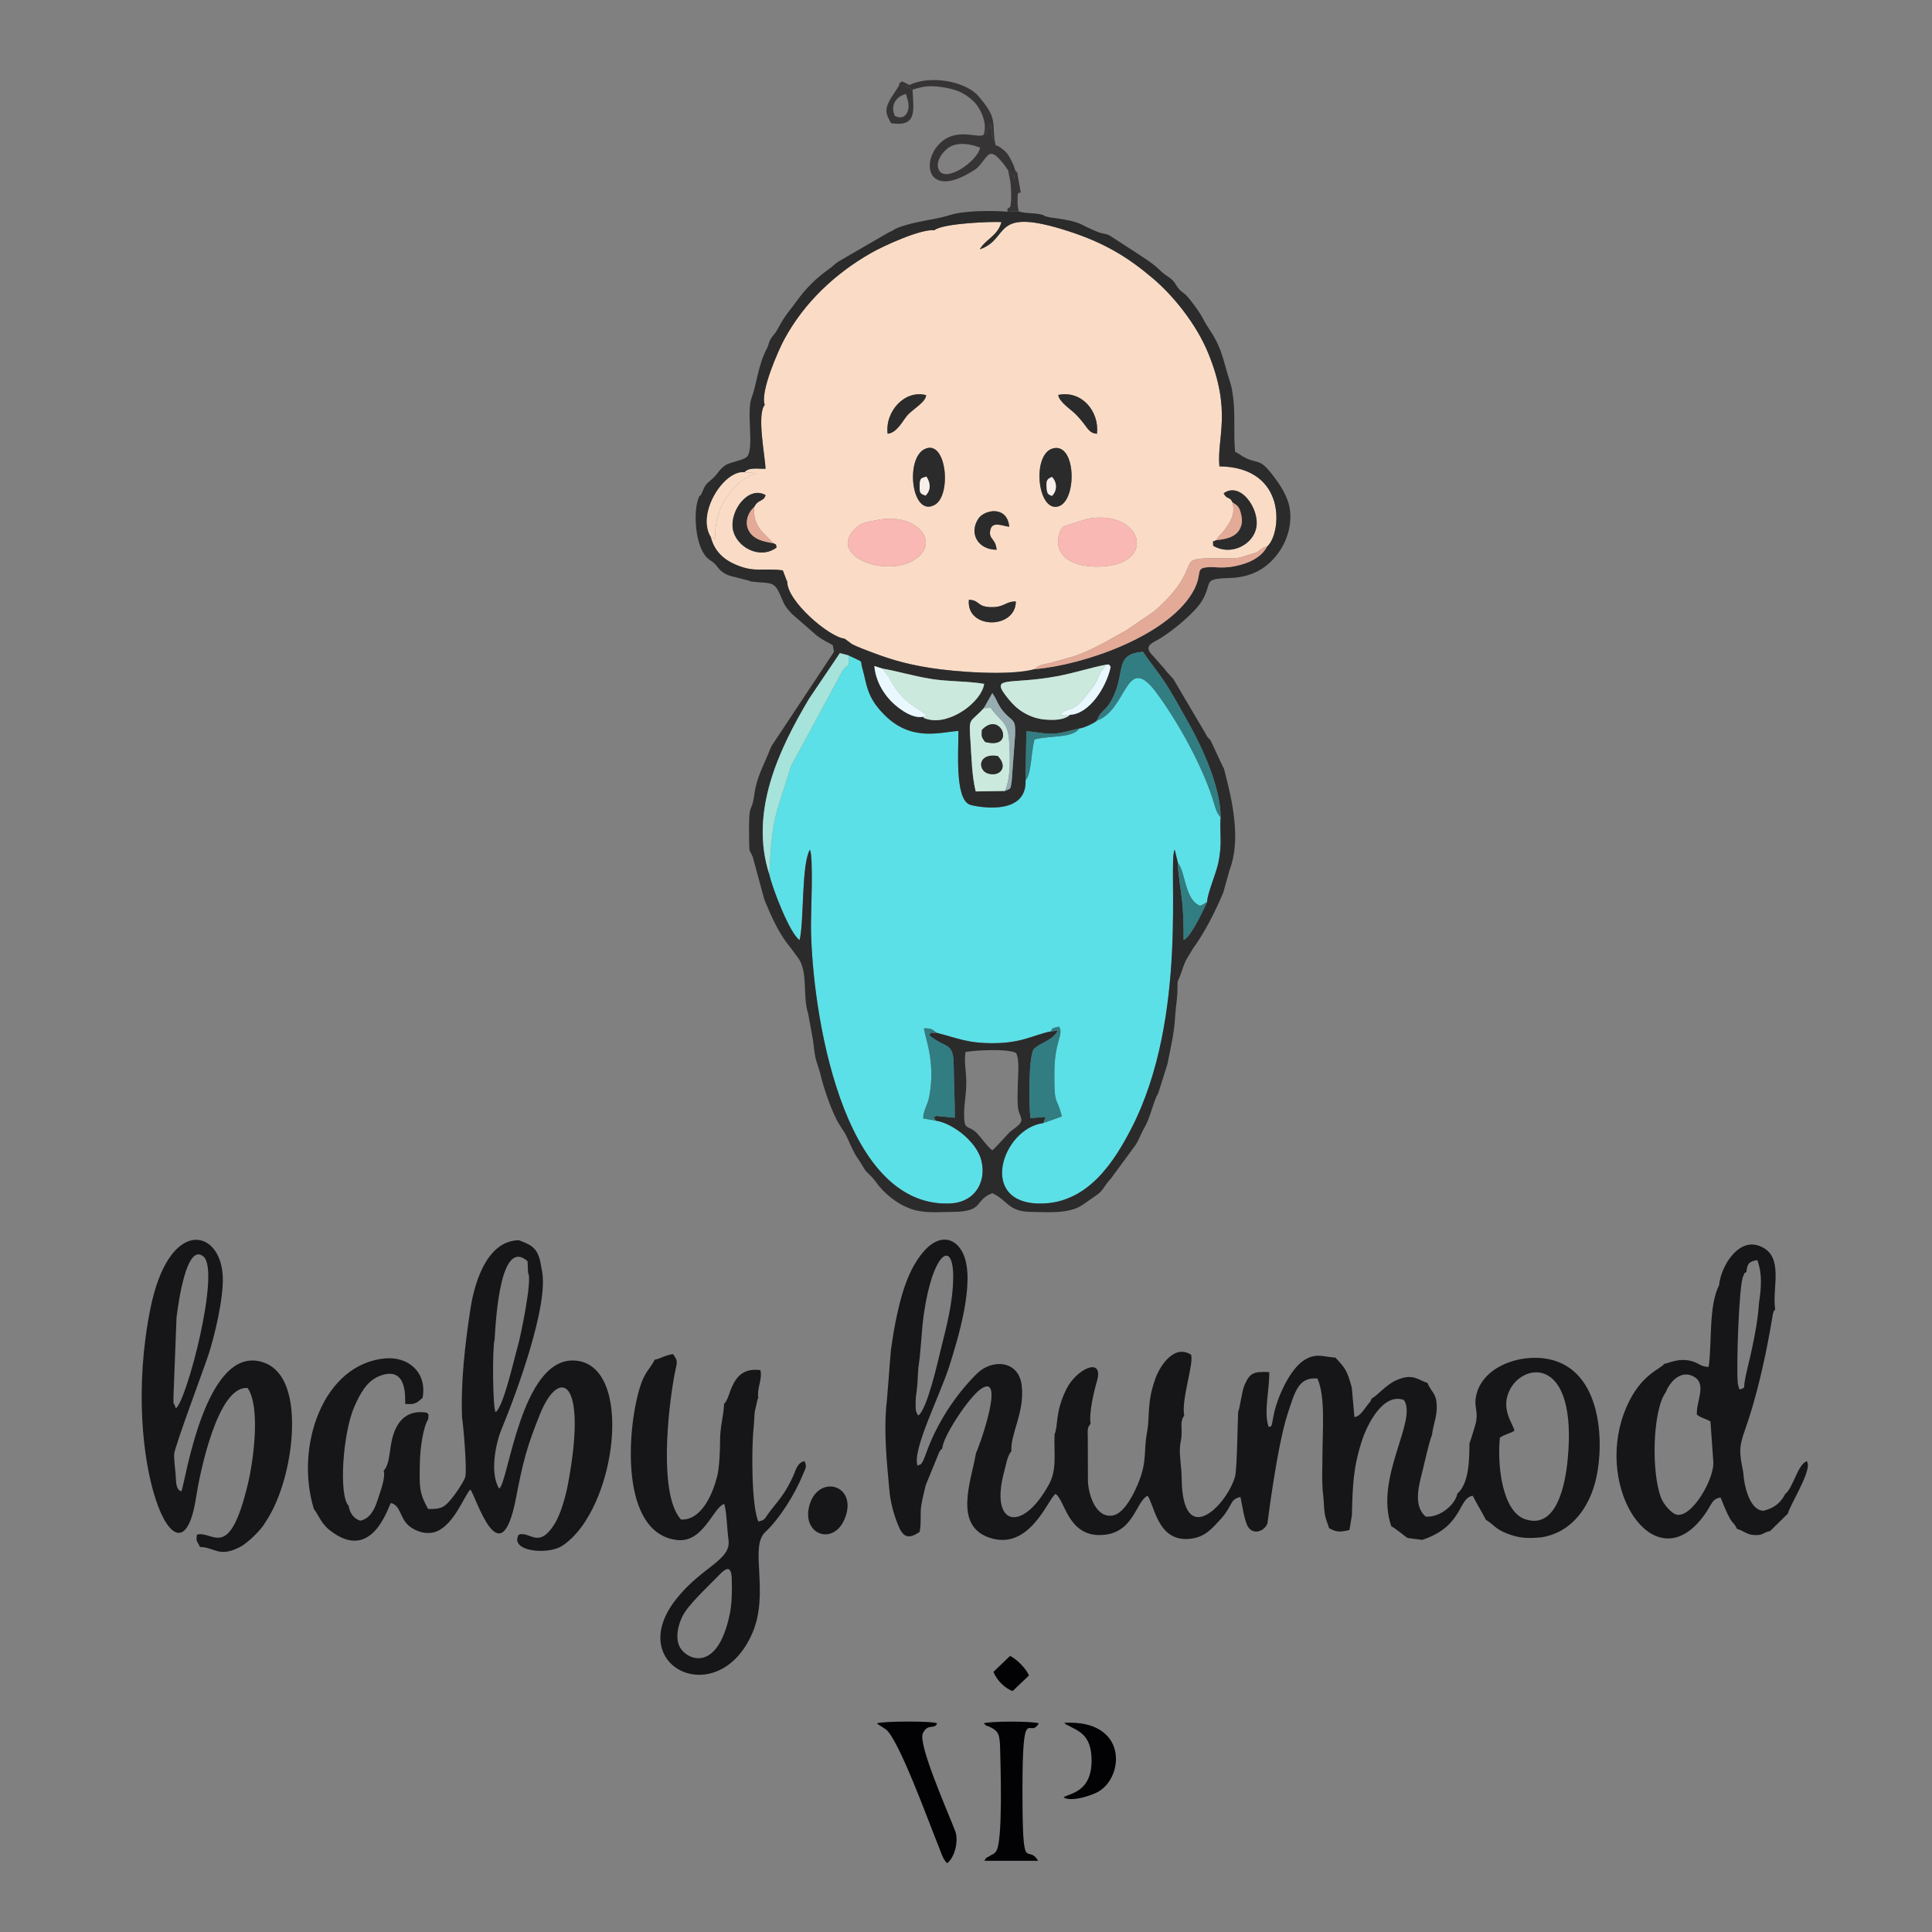 <svg xmlns:xlink="http://www.w3.org/1999/xlink" viewBox="0 0 1666.66 1666.66" style="shape-rendering:geometricPrecision; text-rendering:geometricPrecision; image-rendering:optimizeQuality; fill-rule:evenodd; clip-rule:evenodd" version="1.1" height="1.667in" width="1.667in" xml:space="preserve" xmlns="http://www.w3.org/2000/svg">
 <rect x="0" y="0" width="1666.66" height="1666.66" fill="#808080" stroke="none"/>
 <defs>
  <style type="text/css">
   
    .fil10 {fill:#373435}
    .fil4 {fill:#020204}
    .fil2 {fill:#161619}
    .fil3 {fill:#2B2B2B}
    .fil9 {fill:#317D82}
    .fil1 {fill:#5BE0E7}
    .fil13 {fill:#97ADB1}
    .fil7 {fill:#A5E3DB}
    .fil6 {fill:#CBE9DD}
    .fil8 {fill:#E3AA97}
    .fil12 {fill:#E9F8FF}
    .fil14 {fill:#F8EFEA}
    .fil5 {fill:#F9B8B3}
    .fil0 {fill:#FADCC6}
    .fil11 {fill:#FADCC6}
   
  </style>
 </defs>
 <g id="Layer_x0020_1">
  <path d="M835.82 517.43c9.58,0.21 6.52,5.89 18.67,6.31 11.9,0.43 12.83,-5.04 21.84,-4.87 -0.22,24.37 -43.09,24.14 -40.51,-1.44zm-156.69 -15.8c-0.43,16.81 36.27,48.12 49.47,49.32l6.53 4.81c2.33,1.19 6.11,2.77 8.74,3.8 21.35,8.38 34.93,12.84 58.4,16.59 22.37,3.58 69.56,7 90.24,1.09 4.45,-4.48 8.82,-4.02 14.86,-5.75 4.33,-1.24 8.88,-2.51 14.67,-4.09 17.77,-4.86 33.77,-15.02 50.11,-24.03l23.24 -15.86c29.87,-25.65 27.66,-39.79 32.71,-43.52 5.11,-3.77 26.51,-2.09 35.26,-2.35 7.2,-0.21 8.77,-1.62 14.99,-3.36 8.9,-2.5 4.62,-1.55 9.8,-4.61 3.1,-1.84 -0.23,-1.06 4.93,-2.19 12.46,-10.72 17.9,-68.44 -41.14,-69.19 -2.31,-24.82 11.02,-47.11 -9.59,-97.51 -10.42,-25.47 -30.26,-49.74 -47.73,-64.58 -21.28,-18.09 -41.54,-30.54 -71.92,-40.44 -68.89,-22.48 -50.42,6.22 -77.55,15.34 5.57,-9.22 15.38,-11.4 18.77,-23.53 -6.87,-0.54 -50.26,0.83 -57.93,7.04 -11.89,-1.25 -44.19,13.74 -54.39,19.55 -31.03,17.66 -57.85,42.78 -75.05,74.61 -4.73,8.77 -20.98,44.91 -16.85,56.52 -7.09,8.43 0.47,44.78 0.67,55.12 -6.83,0.14 -14.29,-1.53 -18.17,2.98l11.2 0.77c-19.15,4.72 -37.36,28.98 -36.37,54.8 -2.33,1.46 3.49,4.35 -3.94,0 3.07,12.49 11.18,19.83 22.25,24.43 16.29,6.76 22.97,2.4 39.95,4.65l3.24 8.55c0.12,0.24 0.33,0.74 0.6,1.04l-1.64 -11.39 1.64 11.38zm52.03 47.04l-0.25 -0.3 0.26 0.3 -0 0zm-43.99 -48.82c-0.34,-0.77 -0.69,-1.51 -1.09,-2.22 0.4,0.71 0.74,1.45 1.09,2.22zm-2.75 -4.69c-0.54,-0.66 -1.16,-1.31 -1.88,-1.95l-0.64 -0.58 0.65 0.58c0.72,0.64 1.34,1.29 1.88,1.95zm-23.26 -105.17c0.05,0.74 0.08,1.51 0.1,2.31 -0.02,-0.8 -0.05,-1.56 -0.1,-2.31zm0.1 2.31l0.01 0.69 -0 0 -0.01 -0.69zm74.1 -145.28c0.55,-0.39 1.1,-0.76 1.65,-1.12l1.91 -1.28 -1.9 1.28c-0.55,0.35 -1.1,0.72 -1.65,1.11zm79.12 -48.47l-8.48 0.09 8.49 -0.09 0 0 -0.01 0zm123.22 249.05c45.8,-8.61 60.1,35.39 18.13,40.59 -18.36,2.3 -36.9,-1.52 -41.95,-14.31 -2.82,-7.14 0.12,-17.59 3.6,-19.79l20.22 -6.49zm-181.46 1.11c32.04,-6.89 53.87,16.16 36.11,31.6 -23.17,20.18 -79.19,0.59 -55.1,-23.9 6.08,-6.18 10.02,-5.77 18.99,-7.7zm103.51 25.56c-16.02,-0.08 -23.99,-13.91 -15.93,-26.57 5.24,-8.22 25.07,-11.81 26.83,6.71 -5.67,-0.57 -14.51,-5.06 -16.28,2.57 -1.98,8.5 4.58,7.05 5.37,17.3zm-209.15 -36.8c-1.54,17.03 9.6,23.11 16.45,31.15 3.04,1.67 2.02,-0.02 2.88,3.72 -14.98,11.08 -35.33,-0.96 -37.75,-16.03 -2.63,-16.33 13.75,-37.64 28.3,-29.16 -1.86,6.07 -6.59,3.29 -9.88,10.31zm398.65 28.48c2.91,-4.89 3.6,-4.38 6.27,-7.72 0.91,-1.14 3.67,-5.12 4.43,-6.34 3.54,-5.74 5.11,-11 3.33,-18.43 -2.31,-5.48 -4.87,-2.16 -7.7,-7.87 14.31,-10.53 31.18,13.18 28.19,29.53 -2.67,14.56 -21.69,24.93 -37.28,15.65 0.4,-5.04 -1.76,-2.57 2.76,-4.81zm-141.33 -78.98c20.64,-6.25 21.57,45.47 4.89,49.96 -17.87,4.81 -22.76,-44.56 -4.89,-49.96zm-110.14 0.38c18.75,-8.83 23.37,39.74 8.68,48.11 -20.04,11.42 -25.95,-39.98 -8.68,-48.11zm115.16 -46.66c20.4,-4.24 35.57,14.45 33.39,33.51 -8.04,-0.65 -7.78,-6 -17.87,-16.36 -4.53,-4.65 -15,-11.16 -15.53,-17.15zm-147.21 33.49c-2.39,-19.36 14.97,-38.26 33.24,-33.26 -0.39,5.87 -10.74,11.67 -15.58,16.68 -4.23,4.38 -9.19,15.8 -17.66,16.58z" class="fil0"></path>
  <path d="M663.7 754.41c2.49,11.71 17.91,51.51 26.13,56.56 3.94,-16.16 1.45,-65.06 8.83,-77.96 3.25,5.53 0.8,56.63 0.97,68.07 1,69.67 25.88,239.78 119.05,237.15 24.91,-0.7 33.3,-22.33 27.05,-40.02 -5.11,-14.45 -24.24,-29.48 -38.74,-31.51l-10.58 -1.85c-0.04,-6.79 3.7,-11.19 5.15,-18.61 5.99,-30.56 -4.26,-52.74 -4.47,-59.22 5.8,0.24 6.56,0.19 10.62,3.85 18.8,4.8 27.25,9.26 49.89,9.02 9.91,-0.1 17.81,-1.19 26.41,-3.55 5.8,-1.6 18.52,-6.18 22.17,-6.47 2.91,-3.7 -0.58,-2.17 7.5,-4.28 4.07,7.27 -3.76,11.86 -4.08,38.57 -0.38,31.57 2.06,20.88 6.42,38.95l-16.04 5.74c-35.69,4.54 -57.62,71.19 -0.28,69.37 39.77,-1.26 61.98,-37.12 76.09,-64.35 50.33,-97.11 31.25,-230.64 37.61,-240.93l2.71 11.32c6.75,7.95 5.79,31.72 19.11,37.11 3.47,-1.49 2.7,-1.12 6.24,-3.5 -0.3,-5.71 7.43,-23.93 9.37,-32.63 3.94,-17.65 1.17,-25.78 2.17,-40.11 -3.39,-3.68 -4.41,-7.85 -5.84,-12.65 -9.09,-30.26 -30.77,-69.71 -49.73,-95.11 -26.4,-35.36 -24.57,14.91 -51.22,24.34 -2.3,2.23 -11.91,6.57 -14.96,6.68 -6.17,8.57 -23.98,5.84 -38.83,9.5 -3.04,12.19 -2.7,30.04 -7.67,35.3 1.27,32.11 -44.24,22.42 -48.02,21 -13.3,-5.02 -9.72,-47.45 -9.88,-63.63 -16.16,1.11 -40.55,9.46 -63.78,-13.79 -15.77,-15.77 -14.9,-25.75 -19.32,-41.08 -2.02,-7.03 2.62,-3.26 -11.51,-10.22 0.78,10.75 -0.59,6.77 -5.22,12.96l-44.76 82.86c-11.61,39.21 -16.53,41.58 -18.51,93.15z" class="fil1"></path>
  <path d="M1293.87 1240.18c4.52,-3.02 8.46,-3.39 12.54,-5.94 -0.81,-5.91 -12.84,-18.82 -3.53,-36.11 12.44,-23.06 57.93,-27.76 49.52,60.72 -2.13,22.44 -9.72,60.82 -36.72,51.72 -19.74,-6.65 -24.2,-46.38 -21.8,-70.39zm-501.73 -19.05c-2.08,-3.25 -2.37,-3.69 -2.23,-11.84 0.06,-4.07 0.5,-6.85 0.96,-10.22 1.01,-7.52 0.71,-15 1.69,-21.62 2.02,-13.78 2.39,-29.66 4.32,-43.32 7.7,-54.12 25.6,-65.48 25.4,-32.34 -0.15,22.39 -6.18,43.96 -11.09,63.98 -2.03,8.29 -11.41,50.28 -19.04,55.36zm-27.71 -7.14c-1.86,25.11 0.72,48.18 2.8,71.56 0.92,10.27 3.5,19.62 7.04,28.9 4.33,11.35 8.89,14.1 19.03,7.05 1.69,-8.24 0.27,-14.86 1.44,-22.8 0.62,-4.2 2.5,-12.14 3.83,-17.49l11.85 -28.91c1.52,-2.15 1,-1.38 2.5,-2.81 0.06,-9.48 22.89,-44.47 33.59,-51.53 21.65,-14.31 -3.1,53.72 -4.56,55.49 -3.71,23 -20.2,62.62 11.91,73.17 34.6,11.37 50.26,-33.72 56.69,-37.85 8.03,4.73 10.38,36.19 38.9,35.46 28.83,-0.74 30.05,-28.98 40.56,-33.88 6.23,8.81 8.79,41.05 37.87,36.95 11.82,-1.67 17.56,-8.64 24.04,-15.57 12.24,-13.11 8.26,-18.04 18.16,-20.34 1.57,7.11 2.83,17.15 5.65,23.96 3.87,9.41 14.76,6.42 17.66,-1.24 0.06,-0.17 8.15,-66.17 17.43,-94.54 6.44,-19.66 9.53,-31.75 25.69,-30.39 7.01,15.81 4.36,44.6 4.34,65.31 -0.01,11.66 -0.81,23.81 0.61,35.33 0.68,5.51 0.54,10.53 1.32,15.73 0.92,6.03 2.73,8.64 3.72,12.73 4.22,2.13 7,3.58 12.75,2.59l4.86 -0.96 2.14 -12.86c0.59,-26.23 1.23,-42.17 9.06,-65.46 4.27,-12.7 17.91,-40.48 35.81,-33.86 12.01,17.71 -25.69,67.05 -10.83,109.06 2.4,0.72 10.67,7.77 13.91,9.96l12.65 1.65c35.8,-11.74 30.72,-36.17 43.64,-38.04 3.9,7.64 8.83,15.73 11.34,20.72 6.07,3.46 8.16,8.04 18.35,11.89 10.23,3.86 16.97,4.41 29.51,3.23 26.72,-4.25 41.85,-26.65 47.34,-51.22 7,-31.35 4.6,-92.72 -40.43,-102.37 -25.48,-5.46 -60.26,6.82 -63.66,34.27 -0.96,7.78 2.62,11.65 -0.11,21.81 -0.6,2.2 -4.66,15.57 -5.17,16.43 -0.15,12.59 0.02,34.31 -10.47,43.39 -1.59,8.9 -14.28,20.66 -27.22,19.85 -9.86,-8.31 -6.91,-23.31 -3.76,-35.69 2.54,-9.92 6.08,-26.99 9.17,-35.1 1.07,-9.07 4.43,-15.45 4.03,-25.19 -0.45,-10.85 -4.33,-10.78 -8.04,-19.43 -8.43,-2.58 -12.67,-8.87 -27.59,-1.93 -8.44,3.93 -17.53,14.66 -20.26,15.15 -2.64,5.39 -0.73,1.79 -3.84,5.88 -3.92,5.12 -6.57,9.69 -11.27,10.46l-2.28 -25.69c-3.24,-10.73 -3.89,-14.71 -11.54,-22.93 -2.75,-2.97 -0.27,0.19 -2.47,-2.73 -10.7,-0.65 -16.43,-4.3 -26.76,1.99 -12.8,7.78 -23.93,33.22 -26.71,48.04 -2.16,11.44 -1.43,8.8 -4.23,9.7 -4.54,-12.33 0.93,-33.14 0.52,-47.24 -14.09,-0.74 -16.84,1.06 -21.32,11.15 -2.43,5.45 -4.04,20.7 -5.5,22.87 -0.53,10.04 -0.94,49.92 -2.69,56.1 -6.86,24.33 -45.55,64.22 -46.06,0.99 -0.08,-9.3 -2.07,-18.97 -1.46,-26.44 0.46,-5.61 1.38,-5.93 1.45,-12.53 0.07,-6.07 -1.11,-10.14 2.21,-14.68 -2.68,-13.92 8.71,-45.58 5.85,-52.53 -15.07,-9.4 -27.13,10.59 -30.77,20.8 -7.42,20.77 -4.67,31.88 -6.89,44.83 -3.57,17.87 0.19,24.65 -7.3,43.93 -3.22,8.27 -12.08,27.4 -22.44,29.2 -14.33,2.52 -20.91,-16.95 -21.49,-29.47l-0.13 -37.5c-0.02,-6.32 -0.78,-8.56 2.44,-12.18 -1.57,-8.93 2.69,-27.26 5.37,-36.36 6.56,-22.21 -17.5,-11.22 -26.3,6.56 -9.85,19.89 -6.91,31.11 -10.15,38.93 -0.69,15.97 2.17,30.26 -4.68,42.88 -23.24,42.79 -51.68,36.4 -38.74,-10.96 1.54,-5.64 2.73,-13.71 6.14,-17.27 -0.97,-15.52 11.64,-33.34 8.92,-56.74 -2.57,-22.04 -25.79,-23.09 -38.71,-10.2 -19.26,19.19 -34.84,43.43 -44.09,69.55 -0.17,0.44 -2.12,5.41 -2.18,5.5 -2.55,3.89 -0.57,2.42 -4.96,4.2 -4.61,-13.8 19.57,-60.71 27.5,-85.81 6.87,-21.75 22.49,-71.67 12.42,-95.79 -6.37,-15.29 -20.7,-18.56 -33.96,-3.74 -8.41,9.4 -14.48,21.9 -19.01,37.17 -4.39,14.84 -7.57,31.93 -9.76,47.98 -0.63,4.58 -3.72,49.94 -4.23,49.85z" class="fil2"></path>
  <path d="M874.56 973.89c-3.7,2.65 -3.52,2.87 -6.56,5.97 -1.83,1.87 -10.41,11.6 -11.97,12.44 -3.09,-1.71 -9.99,-11.37 -13.07,-14.55 -7.93,-8.19 -11.54,-1.06 -11.26,-17.7 0.16,-9.46 1.89,-15.81 1.89,-26.54 0.01,-9.93 -2.18,-17.15 -0.61,-26.04 9.85,-1.61 36.54,-2.92 43.61,0.94 3.35,7.09 1.34,20.76 1.34,29.79 0,4.89 -0.27,10.91 0.07,15.67 0.79,11.35 8.43,11.49 -3.44,20.02zm-210.86 -219.48c-17.43,-53.72 8.04,-107.67 34.39,-151.81l26.43 -39.17 7.67 2.02c14.13,6.96 9.5,3.2 11.51,10.22 4.43,15.33 3.56,25.31 19.32,41.08 23.23,23.24 47.62,14.9 63.78,13.79 0.16,16.18 -3.42,58.6 9.88,63.63 3.78,1.43 49.3,11.11 48.02,-21l0.73 -42.31c7.18,0.16 15.07,2.57 23.6,2.05 7.15,-0.44 15.11,-2.93 22.17,-4.53 3.05,-0.11 12.67,-4.45 14.96,-6.68 4.1,-10.72 8.63,-7.06 15.55,-23.65 8.51,-20.38 0.61,-33.87 24.28,-35.78 6.5,9.96 13.89,18.06 21.75,30.85 6.79,11.07 11.81,20.31 18.81,32.86 9.91,17.72 26.66,53.28 26.41,79.15 -1,14.34 1.77,22.47 -2.17,40.11 -1.94,8.7 -9.66,26.92 -9.37,32.63 -2.58,5.59 -14.04,30.65 -20.35,32.99 0.04,-11.2 -0.22,-23.76 -1.38,-34.43 -0.97,-8.93 -3.55,-23.06 -3.61,-32.16l-2.71 -11.32c-6.36,10.3 12.72,143.82 -37.61,240.93 -14.11,27.23 -36.32,63.09 -76.09,64.35 -57.34,1.82 -35.4,-64.83 0.28,-69.37 0.35,-0.69 2.06,-4.89 2.1,-5.24l-13.19 0.91c-1.25,-12.6 -1.65,-50.33 2.68,-59.24 6.47,-6.55 16.36,-7.23 21.07,-16.33l-6.47 0.93c-3.65,0.3 -16.37,4.87 -22.17,6.47 -8.59,2.36 -16.49,3.45 -26.41,3.55 -22.63,0.24 -31.08,-4.22 -49.89,-9.02 -7.67,0.49 -3.43,-1.04 -6.13,2.13 14.39,12.06 21.07,5.16 21.16,26.43 0.07,15.29 1.09,29.18 0.86,44.78l-15.88 -1.57c-1.97,2.11 -3.44,-3.31 -0.73,4.06 14.49,2.02 33.62,17.06 38.74,31.51 6.26,17.69 -2.13,39.31 -27.05,40.02 -93.17,2.63 -118.05,-167.49 -119.05,-237.15 -0.17,-11.43 2.28,-62.54 -0.97,-68.07 -7.38,12.89 -4.89,61.8 -8.83,77.96 -8.22,-5.05 -23.64,-44.85 -26.13,-56.56zm185 -143.5l7.33 -12.97c4.74,6.66 4.66,10.78 11.04,17.52 7.04,7.42 9.23,4.98 8.61,18.87l-2.91 39.27c-1.26,7.72 -0.33,6.27 -5.83,8.73l-25.23 0.4c-3.28,-13.15 -3.49,-27.87 -4.46,-42.19 -1.56,-22.85 -1.21,-15.92 11.44,-29.63zm74.37 5.68c-5.13,4.82 -14.64,4.76 -21.9,4.1 -7.21,-0.64 -13.11,-3.07 -17.95,-5.9 -5.81,-3.41 -9.85,-7.63 -13.12,-11.64 -17.19,-21.02 -1.06,-11.96 41.17,-19.67 15.73,-2.87 28.41,-7.28 42.92,-10.09 4.63,-0.26 1.46,-0.27 3.97,1.75 -3.85,18.27 -18.88,40.94 -35.09,41.44zm-162.07 -39.89c13.72,2.36 25.95,6.33 42.59,9.01 14.85,2.38 31.28,1.78 45.39,4.23 -2.24,15.63 -29.58,35.91 -48.92,30.44 -3.55,-1 -1.87,-0.43 -3.95,-2.02 -10.46,1.92 -23.59,-9.34 -28.2,-14.35 -6.69,-7.24 -12.54,-17.13 -13.63,-29.45l6.72 2.13zm332.07 -105.21c-4.29,8.07 -12.72,13 -22.44,15.65 -16.44,4.46 -22.04,1.13 -30.55,2.35 -9.29,1.33 -1.98,6.4 -11.97,22.65 -22.75,37.06 -93.76,61.7 -135.6,65.11 -20.68,5.91 -67.86,2.49 -90.24,-1.09 -23.47,-3.76 -37.05,-8.22 -58.39,-16.59 -2.63,-1.03 -6.41,-2.61 -8.74,-3.81l-6.53 -4.81c-13.2,-1.2 -49.9,-32.51 -49.47,-49.32 -0.26,-0.3 -0.48,-0.8 -0.6,-1.04l-3.24 -8.54c-16.98,-2.26 -23.66,2.12 -39.95,-4.65 -11.08,-4.6 -19.18,-11.93 -22.25,-24.43 -12.22,-20.18 11.28,-57.33 29.11,-55.57 3.88,-4.52 11.35,-2.84 18.18,-2.98 -0.21,-10.33 -7.76,-46.7 -0.68,-55.12 -4.12,-11.61 12.12,-47.75 16.85,-56.52 17.2,-31.83 44.02,-56.95 75.05,-74.61 10.2,-5.81 42.5,-20.8 54.39,-19.55 7.66,-6.2 51.05,-7.57 57.93,-7.03 -3.4,12.12 -13.21,14.3 -18.77,23.52 27.13,-9.11 8.66,-37.81 77.54,-15.34 30.37,9.9 50.64,22.35 71.92,40.44 17.46,14.84 37.31,39.11 47.73,64.58 20.61,50.4 7.28,72.69 9.59,97.51 59.04,0.75 53.59,58.47 41.14,69.19zm-214.26 -289.06l-9.5 0.17c-14.99,-1.02 -38.04,-1.06 -50.56,3.14 -10.82,3.63 -29.29,5.01 -44.02,10.68 -4.23,1.62 -3.35,2.21 -8.03,4.04l-43.48 25.21c-5.13,3.5 -2.94,2.78 -7.93,6.3 -10.71,7.55 -19.96,16.59 -27.42,26.97 -7.63,10.61 -9.77,11.47 -16.63,24.22 -2.84,5.29 -3.2,4.52 -5.63,8.06 -2.76,4.08 -2.04,5.72 -4.24,9.82 -7.35,13.65 -8.94,31.81 -12.84,41.61 -4.87,12.26 1.97,42.19 -3.61,50.72 -2.43,3.72 -14.44,4.96 -19.02,7.92 -5.55,3.58 -6.77,7.77 -11.4,11.77 -6.14,5.3 -5.78,4.7 -8.79,11.64 -2.56,5.91 -1.31,-0.44 -3.71,6.84 -3.77,11.44 -2.31,39.7 8.15,49.79 1.47,1.43 3.68,2.63 5.37,4.06 3.56,3 1.91,2.31 5.07,5.7 3.45,3.7 7.58,5.54 13.4,6.71l11.39 2.92c2.99,0.98 0.91,0.75 4.99,1.19 16.79,1.78 17.74,-1.1 24.66,15.87 2,4.94 4.18,7.62 8.29,11.97l21.54 18.74c5.39,3.87 7.2,4.63 13.49,7.96 1.09,6.55 1.93,4.7 -1.1,9.19l-51.53 77.7c-0.92,1.76 -1.1,2.27 -1.95,4.42 -5.04,12.81 -11,22.72 -12.91,36.81 -2.83,20.86 -5.32,2.4 -4.57,43.43 0.14,7.94 0.46,4.95 2.67,10.33 0.13,0.31 0.34,0.7 0.46,1.05l10.01 36.87c5.61,13.52 12.7,29.7 22,40.5l7.97 10.85c7.71,12.97 2.87,31.98 7.76,46.81l3.81 20.75c1.41,7.5 1.28,14.68 3.69,21.44l2.65 8.4c2.72,12.11 10.16,34.61 16.89,45.25 1.21,1.93 1.26,2.04 2.41,3.81 0.19,0.28 0.46,0.65 0.63,0.93l1.82 2.86c4.02,7.7 6.84,16.28 12.3,23.47l4.84 7.87c2.49,3.53 5.17,4.16 11.44,13.21l3.74 4.23c0.22,0.23 0.55,0.54 0.77,0.77 6.69,6.79 15.55,12.85 24.65,15.81 11.35,3.69 23.21,2.28 35.05,2.23 27.83,-0.11 18.18,-10.14 34.22,-16.11 13.34,6.24 13.67,15.73 32.65,16.1 15.32,0.3 32.83,1.7 44.27,-5.43l13.81 -9.59c5.04,-3.74 6.43,-8.51 11.3,-13.39l20.48 -27.86c0.2,-0.27 0.48,-0.63 0.67,-0.91 3.39,-4.87 4.79,-10.01 8.01,-15.48 4.56,-7.76 6.9,-18.94 10.46,-27.05 1.14,-2.59 -0.03,1.33 2.01,-4.41l7.35 -23.3c2.92,-15.15 5.83,-25.8 6.75,-42.09 0.47,-8.37 1.88,-13.41 1.94,-23.55 0.05,-7.03 -0.18,-4.74 1.92,-9.68 2.2,-5.18 3.35,-11.23 6.71,-16.52l4.73 -7.87c10.2,-13.89 19.56,-32.52 26.24,-48.6l5.39 -19.35c9.99,-25.91 2.31,-59.59 -4.22,-84.66 -1.22,-4.69 -0.41,-1.99 -1.65,-4.39l-9.99 -21.36c-1.72,-3.87 -2.27,-1.61 -4.98,-7.19l-27.7 -46.97c-0.64,-0.87 -4.87,-5.23 -5.98,-6.61 -1.58,-1.97 0.67,1.09 -1.39,-1.85l-10.16 -11.48c-9.11,-9.03 -0.49,-11 6.6,-15.39 10.7,-6.6 29.87,-22.24 35.83,-32.48 9.29,-15.94 -0.24,-18.64 23.1,-19.3 18.97,-0.53 33.21,-7.87 43.67,-23.3 6.96,-10.26 11.23,-24.47 8.37,-38.54 -1.35,-6.66 -5.53,-14.75 -9.81,-20.81 -16.96,-23.93 -15.2,-13.7 -30.65,-22.44 -0.26,-0.15 -0.62,-0.44 -0.88,-0.59l-1.75 -1.21c-1.13,-0.71 -2.53,-1.37 -3.72,-2.06 -1.47,-15.91 0.32,-31.87 -1.69,-47.09 -1.49,-11.37 -2.07,-10.59 -4.87,-20.26 -4.52,-15.63 -5.95,-23.88 -15.8,-38.57 -6.61,-9.87 -5.09,-11.04 -17.31,-26.28 -5.51,-6.87 -6.76,-4.15 -12.07,-13 -2.97,-4.94 -7.94,-6.26 -12.5,-10.87 -6.51,-6.57 -14.01,-10.85 -21.52,-15.95l-22.52 -14.59c-3.71,-1.8 -6.19,-1.44 -9.87,-2.89 -17.83,-7.06 -12.51,-8.52 -37.17,-12.08 -1.86,-0.27 -3.74,-0.39 -5.59,-0.86 -7.05,-1.78 -1.6,-0.69 -4.69,-1.75 -6.34,-2.2 -13.54,-0.91 -20.99,-3.12z" class="fil3"></path>
  <path d="M426.69 1155.51c1.09,-18.46 5.02,-88.37 28.43,-67.49l0.43 10.15c3.92,5.06 -6.43,54.79 -8.92,63.33 -3.56,12.17 -12.02,51.24 -19.07,56.73 -2.67,-3.77 -2.88,-57.2 -0.86,-62.72zm-28.08 67.81c0.49,0.27 4.82,46.12 2.55,51.52 -2,4.76 -8.39,14.21 -11.63,18.01 -5.98,7.02 -8.34,9.27 -20.3,8.84 -7.86,-14.59 -7.35,-18.56 -7.05,-39.42 0.17,-12.32 2.87,-31.49 7.29,-38.14 -0.04,-6.43 0.99,-2.16 -1.12,-5.45 -15.4,-2.59 -23.61,5.31 -27.84,15.67 -5.41,13.22 -3.04,27.15 -9.54,34.48 1.91,5.83 -3.2,18.72 -5.28,25.35 -2.75,8.75 -7.02,16.15 -14.99,17.64 -5.67,-1.81 -9.02,-6.79 -9.92,-12.75 -8.79,-9.08 -5.01,-63.08 4.91,-85.59 4.92,-11.15 10.69,-22.14 21.74,-26.46 24.87,-9.72 21.81,20.53 22.12,24.04 8.28,0.83 9.91,-0.63 15.02,-5.29 3.95,-21.7 -12.07,-35.55 -31.88,-33.94 -53.98,4.39 -78.61,76.11 -61.87,130.09 3.49,3.94 5.91,12.01 13.43,17.98 36.51,29.01 50.37,-19.53 52.95,-23.3 8.07,1.83 7.76,11.9 14.22,18.42 5.45,5.5 16.37,9.82 25.54,5.96 15.2,-6.41 24.18,-31.94 28.8,-35.99 4.77,5.42 25.85,77.53 39.37,7.29 5.87,-30.57 9.22,-44 20.86,-72.72 16.04,-39.59 41.18,-31.91 24.12,60.03 -1.98,10.73 -6.33,26.55 -11.7,35.09 -12.36,19.66 -19.3,9.14 -27.52,8.78 -2.89,-0.12 -2.25,0.11 -3.63,0.73 -7.4,14.33 25.29,17.39 37.64,9.38 47.2,-30.59 63.44,-158.92 9.57,-159.92 -45.01,-0.84 -55.88,104.89 -63.78,110.53 -8.3,-12.73 -3.26,-38.56 1.93,-51.13 12.44,-30.03 41.7,-108.72 34.68,-137.94 -2.52,-17.06 -6.03,-20.14 -19.58,-25.18 -25.8,0.07 -37.64,32.22 -41.75,58.39 -4.67,29.81 -8.7,64.7 -7.33,95z" class="fil2"></path>
  <path d="M151.76 1214.84c-0.25,-0.41 -0.47,-0.96 -0.59,-1.33 -2.41,-7.1 -1.3,2.7 -1.52,-8.81l2.63 -68.12c1.44,-11.35 8.49,-65.31 23.33,-52.53 14.73,12.72 -14.56,124.33 -23.85,130.79zm20.7 119.65c13.15,0.39 16.28,9.43 34.56,0.06 6.72,-3.44 18.36,-14.93 21.67,-20.96 12.31,-18.06 20.5,-45.83 22.68,-71.65 2.27,-26.84 -1.17,-59.48 -24.95,-66.91 -49.76,-15.57 -66.77,105.45 -69.98,111.49 -5.07,-1.64 -4.45,-8.63 -4.92,-14.56 -0.39,-5.07 -1.46,-11.8 -1.28,-17.49 0.16,-5.8 26.28,-75.43 29.89,-86.67 5.15,-16.07 12.69,-47.58 12.07,-66.07 -1.41,-41.93 -46.51,-52.53 -62.54,27.5 -26.72,133.5 26.1,250.5 39.44,162.66 3,-19.76 18.52,-97.1 44.57,-94.46 11.33,16.74 4.87,63.19 0.1,83.05 -16.33,67.93 -30.04,39.46 -43.88,43.4 -1.06,6.65 0.33,5.24 2.57,10.62z" class="fil2"></path>
  <path d="M1477.98 1260.72c1.24,15.01 -18.92,49.63 -32.04,45.77 -4.26,-1.26 -10.48,-8.37 -12.72,-13.73 -8.81,-21.19 -7.85,-75.7 3.78,-91.78 3.23,-8.53 13.12,-20.13 24.68,-13.13 10.83,6.57 1.35,21.46 2.14,32.57 4.4,3.17 7.46,3.32 11.72,5.8l2.45 34.5zm39.37 -136.29c-0.76,16.63 -6.28,41.11 -10.37,58.02 -4.63,19.15 0.26,12.9 -5.9,16.31 -1.49,-2.25 -0.26,1.44 -1.53,-3.7 -0.99,-4 0,1.42 -0.47,-2.84 -1.23,-10.95 0.84,-82.82 4.68,-91.22 2.56,-5.61 0.23,-1.44 2.81,-3.76 0.62,-6.46 1.81,-9.14 9.43,-10.17 4.37,12.17 3.42,23.71 1.35,37.37zm-34.38 -15.76c-9.16,18.51 -5.92,48.06 -8.95,70.5 -7.51,0.03 -8.53,-4 -17,-5.53 -8.31,-1.5 -14.37,0.98 -21.37,2.98 -3.93,5.04 -22.78,9.88 -34.83,42.88 -23.86,65.38 24.47,139.64 64.9,93.13 12.17,-14.02 9.3,-19.01 18.57,-20.81 10.69,27.24 9.93,18.24 14.21,27.15 4.89,1.17 7.94,4.58 13.7,5.16 9.16,0.93 8.59,-2.42 14.69,-3.24l15.47 -15.19c1.48,-6.82 18.32,-33.07 17.19,-42.85 -0.03,-0.26 -0.34,-0.57 -0.37,-1.17 -0.03,-0.6 -0.23,-0.8 -0.45,-1.15 -7.91,2.41 -11.94,23.38 -18.71,28.27 -3.52,6.97 -8.98,12.15 -18.67,14.45 -12.3,-0.11 -16.97,-22.56 -17.52,-33.16 -3.52,-17.55 -3.87,-21.57 1.79,-37.43 9.13,-25.59 16.78,-58.94 21.53,-86.09l2.31 -13.29c1.27,-3.69 -0.15,-1.23 1.93,-3.59 -3.06,-18.8 8.7,-47.27 -14.34,-55.12 -17.99,-6.14 -32.51,17.98 -34.08,34.13z" class="fil2"></path>
  <path d="M629.69 1391.61c-10.71,53.28 -38.44,40.05 -43.71,28.31 -3.7,-8.27 -0.52,-19.15 2.92,-25.95 4.9,-9.66 20.42,-23.88 29.28,-33.02 5.43,-5.62 12.6,-13.76 13.07,0.86 0.33,10.15 0.17,21.19 -1.56,29.8zm-64.81 -218.77c-4.5,8.88 -8.61,10.19 -12.85,23.94 -11.44,37.15 -17.13,125.91 31.94,131.73 22.84,2.71 30.94,-27.87 40.81,-31.19 2.12,6.92 2.42,22 3.67,31.11 2.45,17.83 -23.22,22.88 -45.64,51.72 -44.75,57.58 36.81,96.58 66.2,28.69 14.98,-34.59 -2.72,-74.21 11.04,-87.06 12.58,-11.78 25.83,-33.01 32.64,-49.87 2.14,-5.33 3.65,-6.65 1.29,-11.41 -6.46,1.22 -7.7,8.64 -10.07,13.6 -6.1,12.8 -9.35,16.65 -17.81,27.3 -7.94,9.98 -4.81,9.11 -11.81,11.22 -6.09,-12.96 -6.11,-63.67 -4.11,-81.74 0.48,-4.41 0.44,-8.72 0.92,-13l2.39 -10.63c0.09,-0.65 0.35,-0.81 0.62,-1.14 -1.15,-9.67 3.66,-15.53 1.87,-24.11 -26.02,-3.68 -25.11,24.4 -31.31,28.89 -0.63,11.83 -3.45,19.77 -3.48,31.08 -0.03,9.37 -0.59,24.3 -2.57,31.91 -3.82,14.65 -13.33,37.86 -31.2,36.94 -19.16,-21.3 -11.33,-93.8 -5.53,-125.11 1.93,-10.37 3.7,-11.12 -1.37,-17.61 -7.98,1.33 -11.12,4.22 -15.65,4.75z" class="fil2"></path>
  <path d="M848.66 1486.65c3.24,3.35 1.85,1.39 5.67,3.32 7.25,3.65 8.2,6.34 8.49,20 0.27,13.31 2.52,79.36 -3.58,87.19 -2.26,2.91 -2.48,1.93 -5.62,4 -3.31,2.19 -2.48,0.52 -4.36,4.06l46.26 0c-9.77,-16.15 -13.47,15.88 -13.47,-60.91 0,-78.12 5.98,-43.05 14.05,-57.65 -4.63,-1.99 -42.94,-1.96 -47.44,0z" class="fil4"></path>
  <path d="M756.53 1486.65c0.22,0.28 0.61,0.62 0.77,0.75l6.53 4.19c11.22,7.44 38.39,83.18 45.66,100.64 2.15,5.17 3.67,11.54 7.59,15.07 6.7,-5.12 10.06,-19.55 6.9,-27.78 -6.72,-17.43 -31.96,-74.35 -27.95,-84.11 4.43,-9.36 9.9,-2.89 12.41,-8.76 -4.79,-2.18 -47.3,-1.89 -51.91,0z" class="fil4"></path>
  <path d="M937.7 447.58l-20.22 6.5c-3.48,2.2 -6.42,12.65 -3.6,19.79 5.05,12.79 23.59,16.6 41.95,14.31 41.98,-5.21 27.67,-49.21 -18.13,-40.6z" class="fil5"></path>
  <path d="M923.07 616.59l-9 0.38c8.33,-8.79 10.06,0.02 23.67,-17.79 2.86,-3.73 6.4,-8.03 8.33,-11.77 1.19,-2.31 2.15,-5.24 3.46,-7.39 1.72,-2.87 0.21,-0.32 2.11,-3.03l2.54 -3.6c-14.52,2.81 -27.19,7.21 -42.92,10.09 -42.23,7.71 -58.36,-1.35 -41.17,19.67 3.28,4.02 7.31,8.24 13.12,11.64 4.84,2.83 10.74,5.26 17.95,5.9 7.26,0.65 16.77,0.72 21.9,-4.1z" class="fil6"></path>
  <path d="M663.7 754.41c1.98,-51.56 6.9,-53.93 18.51,-93.15l44.76 -82.86c4.64,-6.19 6.01,-2.21 5.22,-12.96l-7.67 -2.02 -26.43 39.17c-26.35,44.14 -51.82,98.09 -34.39,151.81z" class="fil7"></path>
  <path d="M756.24 448.69c-8.97,1.93 -12.92,1.52 -19,7.7 -24.09,24.49 31.94,44.08 55.11,23.91 17.76,-15.45 -4.08,-38.5 -36.11,-31.61z" class="fil5"></path>
  <path d="M796.11 618.38c2.08,1.59 0.4,1.01 3.95,2.02 19.33,5.46 46.68,-14.82 48.92,-30.44 -14.11,-2.46 -30.54,-1.85 -45.39,-4.23 -16.64,-2.68 -28.87,-6.65 -42.59,-9.01 0.33,0.37 0.78,0.77 1.04,1.07l4.71 6.28c10.62,20.35 18.75,22.69 33.01,33.07l-3.66 1.25z" class="fil6"></path>
  <path d="M892.5 577.25c41.83,-3.41 112.85,-28.05 135.6,-65.11 9.99,-16.26 2.68,-21.33 11.97,-22.65 8.52,-1.22 14.11,2.11 30.55,-2.35 9.72,-2.64 18.16,-7.57 22.44,-15.65 -5.16,1.13 -1.83,0.35 -4.93,2.19 -5.17,3.07 -0.89,2.11 -9.79,4.61 -6.22,1.74 -7.79,3.15 -14.99,3.36 -8.75,0.26 -30.15,-1.41 -35.26,2.35 -5.06,3.73 -2.85,17.87 -32.71,43.52l-23.24 15.85c-16.34,9.01 -32.34,19.17 -50.11,24.04 -5.79,1.58 -10.34,2.85 -14.67,4.08 -6.04,1.73 -10.41,1.27 -14.86,5.76z" class="fil8"></path>
  <path d="M946.18 621.7c26.66,-9.43 24.83,-59.7 51.22,-24.34 18.96,25.41 40.64,64.86 49.73,95.11 1.44,4.8 2.45,8.98 5.84,12.65 0.25,-25.87 -16.49,-61.43 -26.41,-79.15 -7,-12.54 -12.02,-21.79 -18.81,-32.86 -7.86,-12.8 -15.26,-20.9 -21.75,-30.85 -23.67,1.91 -15.78,15.41 -24.28,35.78 -6.92,16.59 -11.44,12.94 -15.55,23.65z" class="fil9"></path>
  <path d="M860.7 652.15c9.89,10.29 0.83,18.55 -8.97,14.93 -8.24,-3.06 -8.16,-17.64 8.97,-14.93zm-13.69 -22.41c16.34,-17.69 30.09,17.65 2.79,10.3 -2.93,-4 -3.23,-4.51 -2.79,-10.3zm19.93 52.59c5.15,-11.38 4.46,-29.15 3.6,-43.39 -1.03,-17.09 -8.7,-17.42 -15.86,-28.32l-5.98 0.29c-12.65,13.71 -13,6.78 -11.44,29.63 0.97,14.32 1.19,29.04 4.46,42.19l25.23 -0.4z" class="fil6"></path>
  <path d="M899.98 968.86l16.04 -5.74c-4.36,-18.07 -6.8,-7.37 -6.42,-38.95 0.31,-26.71 8.15,-31.3 4.08,-38.57 -8.08,2.11 -4.59,0.57 -7.5,4.28l6.47 -0.93c-4.71,9.1 -14.6,9.78 -21.07,16.33 -4.33,8.91 -3.93,46.65 -2.68,59.24l13.19 -0.91c-0.04,0.35 -1.75,4.56 -2.1,5.24z" class="fil9"></path>
  <path d="M807 966.71c-2.71,-7.37 -1.24,-1.95 0.73,-4.06l15.88 1.57c0.23,-15.6 -0.79,-29.49 -0.86,-44.78 -0.09,-21.27 -6.78,-14.37 -21.16,-26.43 2.7,-3.17 -1.55,-1.64 6.13,-2.13 -4.06,-3.67 -4.82,-3.61 -10.62,-3.85 0.2,6.48 10.46,28.66 4.47,59.22 -1.46,7.42 -5.19,11.81 -5.15,18.61l10.58 1.85z" class="fil9"></path>
  <path d="M918.04 1486.22c2.06,1.91 0.56,0.69 3.31,2.22 8.61,4.81 20.57,7.67 20.31,30.94 -0.3,27.01 -19.18,27.54 -24.19,31.15 6.62,4.28 24.54,-1.69 30.2,-5.01 22.41,-13.17 25.13,-62.35 -29.65,-59.31z" class="fil4"></path>
  <path d="M845.51 127.35c-2.17,11.83 -30.59,31.43 -35.8,18.75 -3.21,-7.81 5.26,-17.22 10.24,-19.7 8.2,-4.08 18.02,-1.92 25.56,0.96zm3.08 -11.2c-4.12,3.76 -21.43,-6.06 -35.89,5.81 -18.53,15.2 -14.19,49.46 23.87,27.11 6.96,-4.09 6.69,-4.06 11.61,-10.3 5.21,-6.62 7.39,-12.15 21.34,7.87 2.44,2.38 0.28,-0.12 2.47,3.21l2.73 4.46 0.9 -7.84c-0.52,-3.16 -4.34,-10.9 -6.85,-14.12 -1.49,-1.93 -3.44,-3.43 -5.86,-5.19 -5.04,-3.63 -3.26,1.04 -4.77,-5.57 -3.89,-5.08 -2.25,-9.28 -3.68,-15.36 -0.39,0.47 -0.68,1.08 -0.93,1.58l-2.39 5.6c-1.83,3.69 3.73,1.44 -2.56,2.75z" class="fil10"></path>
  <path d="M729.7 1307.48c8.83,-27.45 -24.44,-35.57 -31.59,-8.35 -6.74,25.73 22.91,35.31 31.59,8.35z" class="fil2"></path>
  <path d="M907.44 427.82c-3.44,-1.43 -4.16,-1.77 -4.55,-6.9 -0.5,-6.61 0.37,-7.63 4.55,-9.49 4.47,4.33 4.78,11.99 0,16.39zm0.47 -40.87c-17.87,5.41 -12.98,54.77 4.89,49.96 16.68,-4.5 15.74,-56.21 -4.89,-49.96z" class="fil3"></path>
  <path d="M799.17 411.11c3.43,5.2 4.32,11.54 -0.79,16.42 -4.29,-1.65 -5.11,-1.81 -5.03,-8.16 0.1,-7.64 1.45,-6.61 5.82,-8.26zm-1.4 -23.77c-17.27,8.13 -11.36,59.53 8.69,48.11 14.69,-8.37 10.06,-56.95 -8.69,-48.11z" class="fil3"></path>
  <path d="M1063.27 433.44c4.3,2.66 5.82,3.63 7.28,9.78 1.17,4.89 1.28,8.03 -0.66,12.38 -3.15,6.98 -10.94,9.53 -20.64,10.33 -4.52,2.24 -2.36,-0.23 -2.76,4.82 15.58,9.27 34.61,-1.1 37.28,-15.66 2.99,-16.34 -13.86,-40.06 -28.18,-29.53 2.81,5.71 5.39,2.38 7.69,7.87z" class="fil3"></path>
  <path d="M667.05 468.6c-9.37,-1.48 -16.33,-3.41 -20.43,-9.67 -4.82,-7.35 -1.7,-16.57 3.98,-21.48 3.29,-7.03 8.02,-4.24 9.88,-10.31 -14.55,-8.48 -30.93,12.83 -28.3,29.16 2.43,15.06 22.79,27.11 37.76,16.02 -0.87,-3.74 0.15,-2.06 -2.88,-3.72z" class="fil3"></path>
  <path d="M613.09 462.98c7.42,4.34 1.61,1.45 3.94,-0.01 -0.99,-25.82 17.21,-50.07 36.37,-54.8l-11.2 -0.77c-17.83,-1.76 -41.32,35.39 -29.11,55.57z" class="fil11"></path>
  <path d="M775.29 74.16c7.05,-0.69 6.27,0.28 11.94,3.16 9.14,-2.81 14.18,-3.74 24.89,-2.23 11.65,1.64 19.46,4.54 27.27,11.9 6.77,6.4 12.59,19.35 9.2,29.16 6.29,-1.31 0.73,0.94 2.56,-2.75l2.39 -5.6c0.25,-0.5 0.53,-1.11 0.93,-1.58 1.43,6.08 -0.22,10.28 3.68,15.36 -1.93,-14 0.61,-17.68 -6.17,-28.37 -1.86,-2.95 -4.73,-6.44 -7.47,-9.78 -9.8,-11.94 -35.76,-17.62 -53.63,-12.48 -9.77,2.82 -2.86,3.58 -12.75,-0.75 -2.49,2.08 -1.61,-0.24 -2.83,3.97z" class="fil10"></path>
  <path d="M1041.44 777.87c-3.54,2.39 -2.76,2.02 -6.24,3.5 -13.31,-5.39 -12.36,-29.16 -19.11,-37.11 0.07,9.11 2.65,23.23 3.61,32.16 1.17,10.67 1.43,23.23 1.38,34.43 6.31,-2.34 17.77,-27.39 20.35,-32.99z" class="fil9"></path>
  <path d="M859.74 474.25c-0.79,-10.25 -7.37,-8.79 -5.37,-17.3 1.78,-7.63 10.61,-3.14 16.28,-2.57 -1.75,-18.52 -21.59,-14.93 -26.83,-6.71 -8.06,12.68 -0.09,26.5 15.93,26.58z" class="fil3"></path>
  <path d="M887.67 1445.33c-2.46,-5.84 -10.68,-14.26 -16.34,-16.82l-14.3 13.7c2.76,7.67 10.98,14.92 16.57,16.56l14.07 -13.44z" class="fil4"></path>
  <path d="M796.11 618.38l3.66 -1.25c-14.26,-10.39 -22.39,-12.73 -33.01,-33.07l-4.71 -6.28c-0.26,-0.3 -0.72,-0.7 -1.04,-1.07l-6.72 -2.13c1.1,12.33 6.94,22.21 13.63,29.45 4.61,5.01 17.74,16.27 28.2,14.35z" class="fil12"></path>
  <path d="M854.49 523.74c-12.15,-0.43 -9.09,-6.11 -18.67,-6.31 -2.58,25.59 40.29,25.82 40.51,1.44 -9.01,-0.17 -9.94,5.3 -21.83,4.87z" class="fil3"></path>
  <path d="M946.32 374.19c2.18,-19.06 -12.99,-37.74 -33.39,-33.51 0.53,6 11,12.5 15.52,17.15 10.09,10.37 9.83,15.71 17.87,16.36z" class="fil3"></path>
  <path d="M765.72 374.17c8.47,-0.79 13.43,-12.2 17.66,-16.59 4.84,-5.01 15.19,-10.8 15.58,-16.68 -18.27,-5 -35.63,13.91 -33.24,33.26z" class="fil3"></path>
  <path d="M848.7 610.91l5.98 -0.29c7.16,10.9 14.83,11.23 15.86,28.32 0.86,14.24 1.55,32.01 -3.6,43.39 5.5,-2.46 4.57,-1 5.83,-8.73l2.91 -39.27c0.62,-13.89 -1.57,-11.46 -8.61,-18.87 -6.39,-6.74 -6.3,-10.86 -11.04,-17.52l-7.33 12.97z" class="fil13"></path>
  <path d="M923.07 616.59c16.21,-0.5 31.24,-23.17 35.09,-41.44 -2.52,-2.02 0.65,-2.02 -3.97,-1.75l-2.54 3.6c-1.91,2.71 -0.39,0.15 -2.11,3.03 -1.31,2.14 -2.27,5.08 -3.46,7.39 -1.93,3.74 -5.46,8.04 -8.33,11.77 -13.61,17.81 -15.34,9 -23.67,17.79l9 -0.38z" class="fil12"></path>
  <path d="M771.92 99.93c-4.18,-9.39 1.31,-16.68 9.62,-18.89 0.98,3.91 3.48,9.2 1.57,14.74 -1.52,4.42 -5.26,7.21 -11.19,4.15zm15.31 -22.61c-5.67,-2.88 -4.89,-3.85 -11.94,-3.16 -1.97,3.73 -6.02,8.73 -8.27,13.26 -4.33,8.7 -1.94,11.94 1.62,18.86 23.06,3.58 19.35,-11.31 18.58,-28.96z" class="fil10"></path>
  <path d="M884.72 673.17c4.97,-5.26 4.63,-23.11 7.67,-35.3 14.85,-3.66 32.66,-0.93 38.83,-9.5 -7.06,1.6 -15.02,4.09 -22.17,4.53 -8.53,0.52 -16.42,-1.89 -23.6,-2.05l-0.73 42.31z" class="fil9"></path>
  <path d="M1049.24 465.94c9.7,-0.81 17.5,-3.35 20.64,-10.33 1.94,-4.35 1.83,-7.5 0.66,-12.38 -1.46,-6.15 -2.98,-7.13 -7.28,-9.78 1.78,7.43 0.22,12.7 -3.33,18.43 -0.76,1.22 -3.52,5.2 -4.43,6.34 -2.67,3.34 -3.36,2.84 -6.27,7.72z" class="fil8"></path>
  <path d="M847.02 629.74c-0.44,5.79 -0.14,6.3 2.79,10.3 27.31,7.35 13.56,-27.99 -2.79,-10.3z" class="fil3"></path>
  <path d="M860.7 652.15c-17.13,-2.71 -17.21,11.87 -8.97,14.93 9.8,3.62 18.86,-4.63 8.97,-14.93z" class="fil3"></path>
  <path d="M667.05 468.6c-6.85,-8.04 -18,-14.12 -16.45,-31.15 -5.68,4.91 -8.8,14.12 -3.98,21.48 4.1,6.27 11.07,8.19 20.43,9.67z" class="fil8"></path>
  <path d="M868.91 180.27l0.4 2.34 9.5 -0.17c-0.75,-3.79 -1.09,-5.47 -0.97,-9.46 0.17,-5.87 -0.46,-6.78 2.75,-6.81l-2.67 -14.73c-2.7,-9.91 2.44,5.44 -0.86,-2.72 -0.15,-0.38 -0.52,-0.86 -0.66,-1.15 -0.14,-0.31 -0.48,-0.75 -0.76,-1.1l-0.9 7.84 -2.73 -4.46c-2.2,-3.33 -0.03,-0.83 -2.47,-3.21 1.41,6.87 2.41,9.57 2.63,17.16 0.06,2.28 0.23,7.44 0,9.51 -0.65,5.83 -0.01,4.74 -3.24,6.96z" class="fil10"></path>
  <path d="M799.17 411.11c-4.37,1.65 -5.72,0.62 -5.82,8.26 -0.09,6.35 0.74,6.52 5.03,8.16 5.11,-4.88 4.22,-11.22 0.79,-16.42z" class="fil14"></path>
  <path d="M907.44 427.82c4.78,-4.39 4.47,-12.06 0,-16.39 -4.18,1.86 -5.05,2.87 -4.55,9.49 0.39,5.13 1.11,5.47 4.55,6.9z" class="fil14"></path>
 </g>
</svg>
